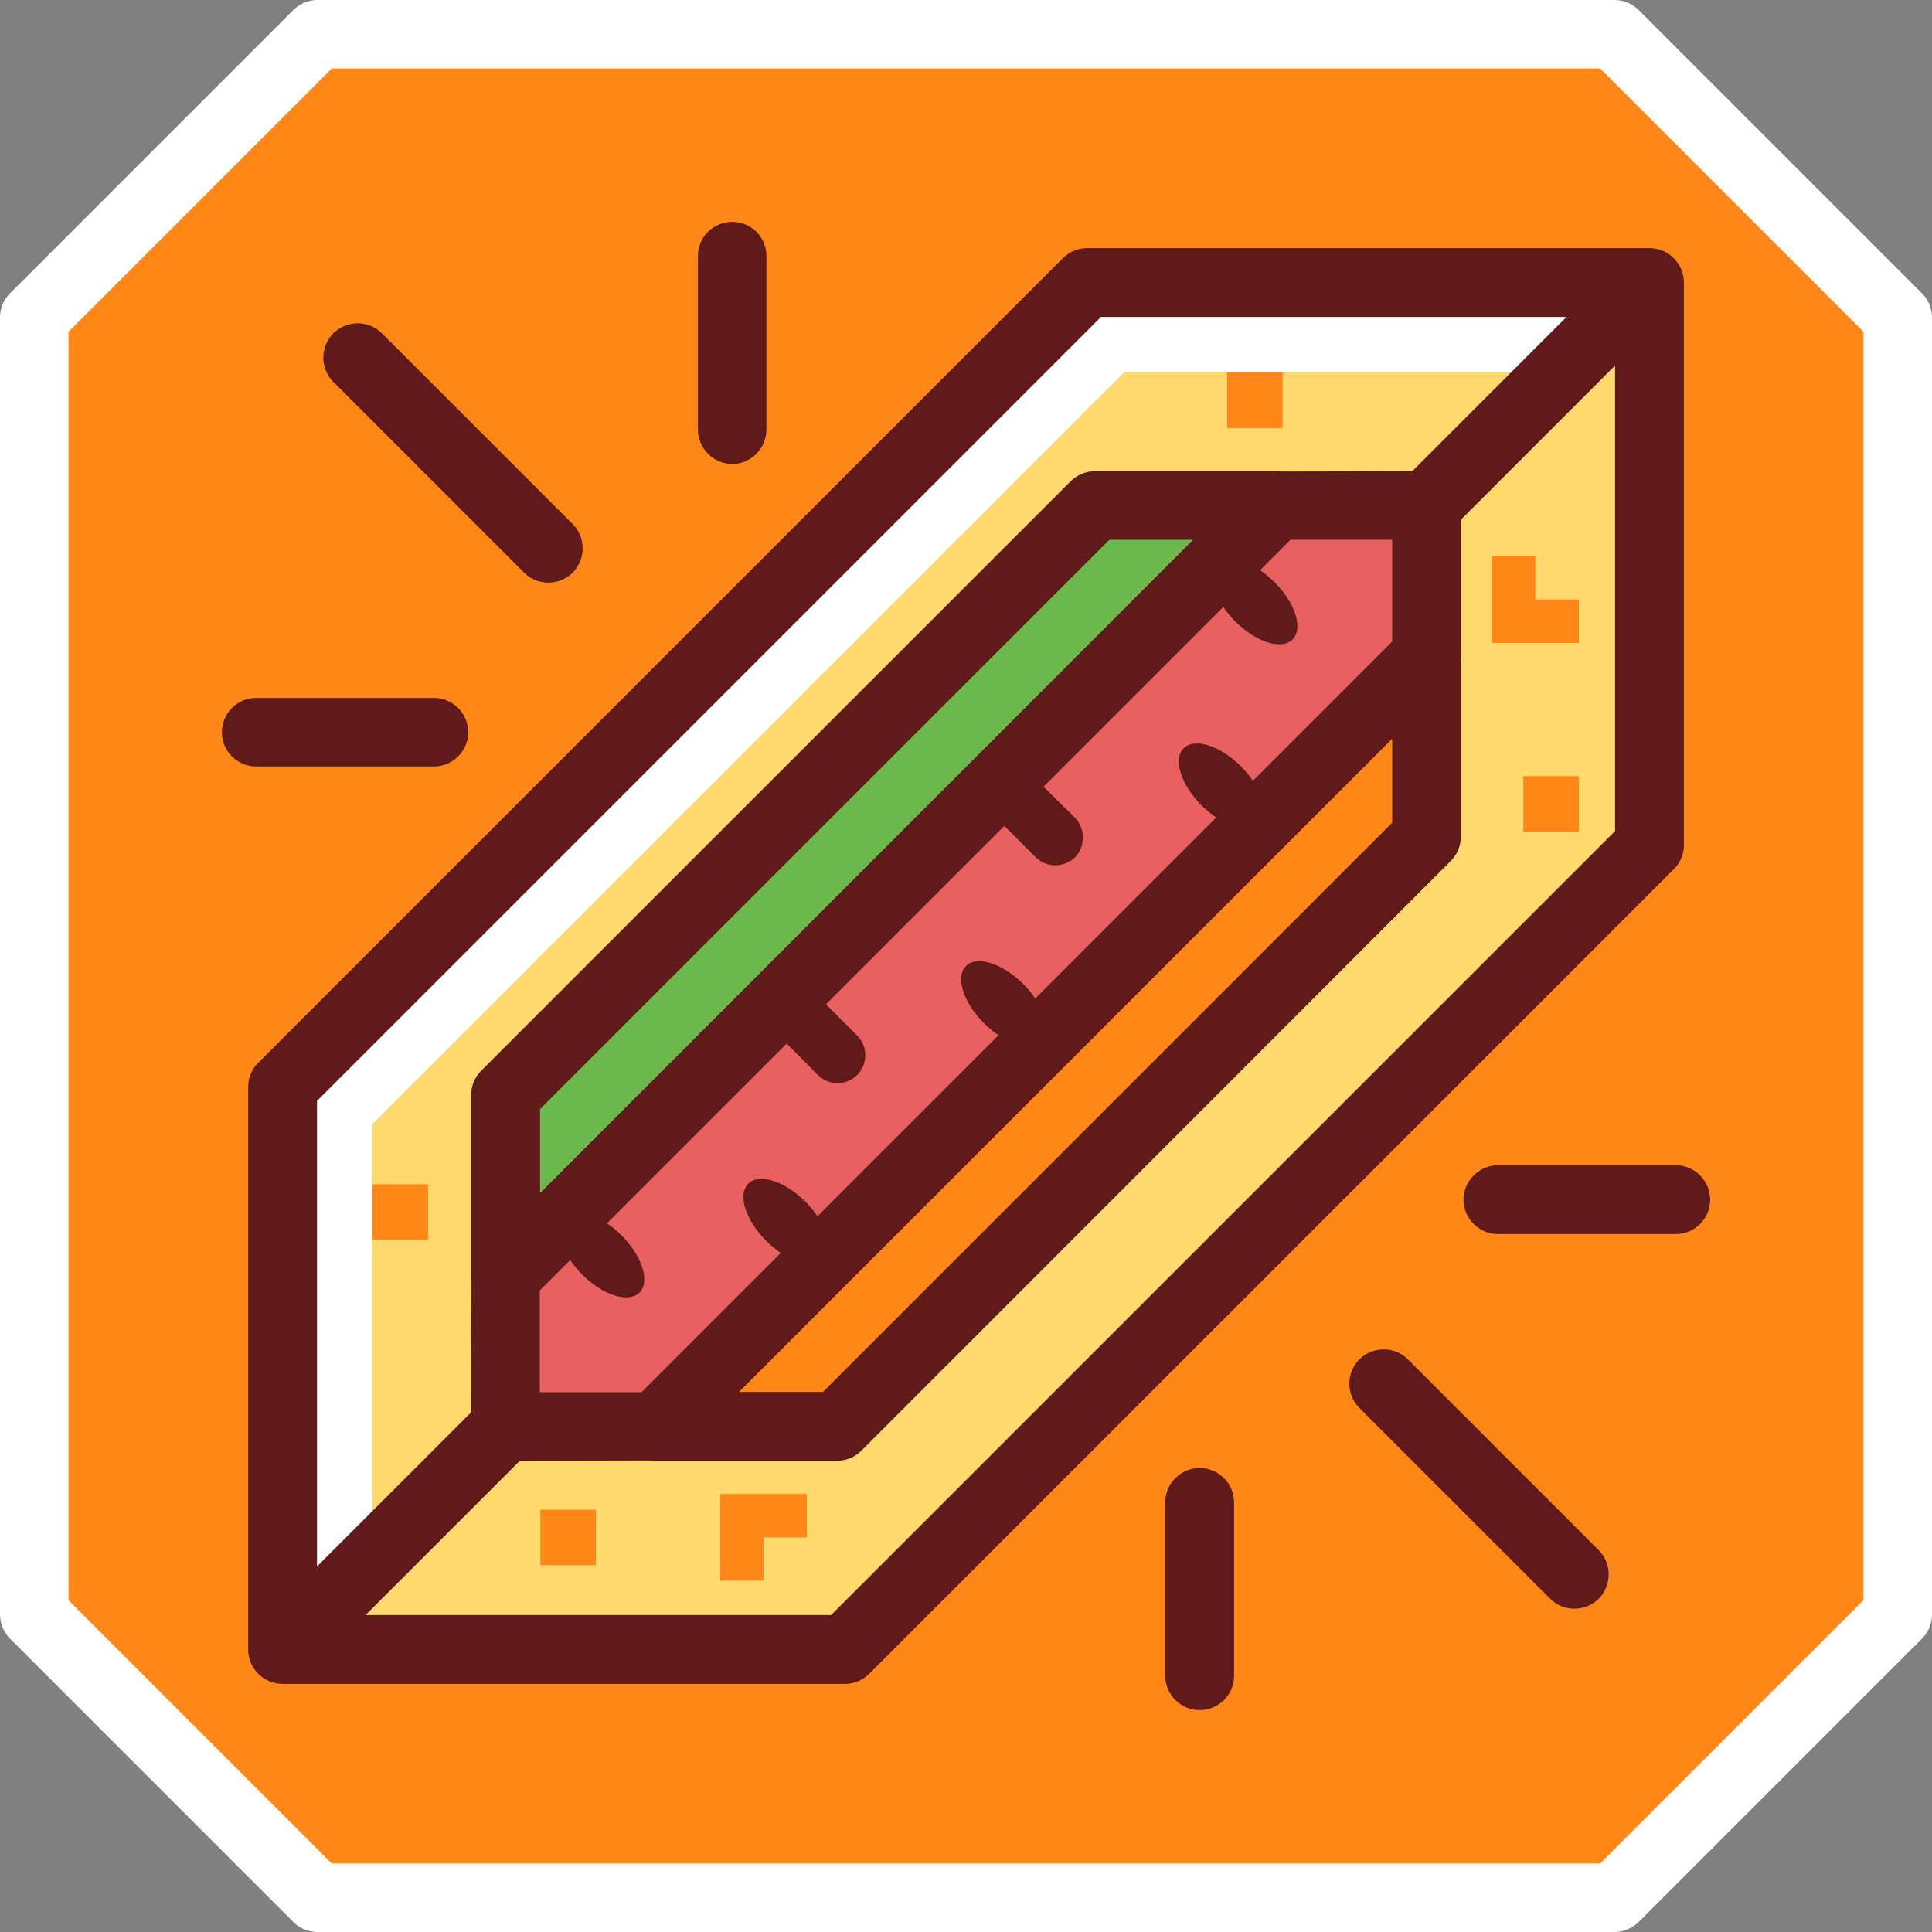 <svg width="64" height="64" viewBox="0 0 64 64" fill="none" xmlns="http://www.w3.org/2000/svg">
<rect x="0" y="0" width="64" height="64" fill="#808080" stroke="none"/>
<g id="Frame" clip-path="url(#clip0_1273_681)">
<path id="Vector" fill-rule="evenodd" clip-rule="evenodd" d="M10.521 62.86C27.351 62.86 36.651 62.86 53.481 62.86L62.861 53.48C62.861 35.67 62.861 28.33 62.861 10.52L53.481 1.14C36.591 1.14 27.411 1.14 10.521 1.14L1.141 10.52C1.141 28.33 1.141 35.67 1.141 53.48L10.521 62.86Z" fill="#FF8717"/>
<path id="Vector_2" d="M10.99 61.73H53.01L61.73 53.01V10.99L53.01 2.27H10.99L2.27 10.99V53.01L10.99 61.73ZM53.48 64H10.52C10.23 64 9.94 63.89 9.72 63.67L0.33 54.28C0.13 54.08 0 53.79 0 53.48V10.52C0 10.23 0.11 9.94 0.33 9.72L9.72 0.33C9.92 0.13 10.21 0 10.52 0H53.48C53.77 0 54.06 0.11 54.28 0.33L63.67 9.72C63.87 9.92 64 10.21 64 10.52V53.48C64 53.77 63.89 54.06 63.67 54.28L54.28 63.67C54.08 63.87 53.79 64 53.48 64Z" fill="white"/>
<path id="Vector_3" d="M11.041 12.65C10.601 12.21 10.601 11.49 11.041 11.04C11.491 10.6 12.211 10.6 12.651 11.04L18.971 17.36C19.411 17.8 19.411 18.52 18.971 18.97C18.521 19.41 17.801 19.41 17.361 18.97L11.041 12.65Z" fill="#611A1A"/>
<path id="Vector_4" d="M23.119 8.48C23.119 7.85 23.629 7.35 24.259 7.35C24.879 7.35 25.389 7.85 25.389 8.48V14.23C25.389 14.85 24.879 15.37 24.259 15.37C23.629 15.37 23.119 14.85 23.119 14.23V8.48Z" fill="#611A1A"/>
<path id="Vector_5" d="M8.48 25.39C7.86 25.39 7.35 24.88 7.35 24.26C7.35 23.63 7.86 23.12 8.48 23.12H14.38C15 23.12 15.51 23.63 15.51 24.26C15.51 24.88 15 25.39 14.38 25.39H8.48Z" fill="#611A1A"/>
<path id="Vector_6" d="M52.959 51.35C53.399 51.79 53.399 52.51 52.959 52.96C52.509 53.4 51.789 53.4 51.349 52.96L45.029 46.64C44.589 46.2 44.589 45.48 45.029 45.03C45.479 44.59 46.199 44.59 46.639 45.03L52.959 51.35Z" fill="#611A1A"/>
<path id="Vector_7" d="M40.88 55.52C40.88 56.14 40.37 56.65 39.74 56.65C39.12 56.65 38.6 56.14 38.6 55.52V49.77C38.6 49.14 39.12 48.63 39.74 48.63C40.37 48.63 40.88 49.14 40.88 49.77V55.52Z" fill="#611A1A"/>
<path id="Vector_8" d="M55.52 38.6C56.141 38.6 56.651 39.12 56.651 39.74C56.651 40.37 56.141 40.88 55.52 40.88H49.62C49.001 40.88 48.48 40.37 48.48 39.74C48.48 39.12 49.001 38.6 49.62 38.6H55.52Z" fill="#611A1A"/>
<path id="Vector_9" fill-rule="evenodd" clip-rule="evenodd" d="M9.359 54.64V36L35.999 9.36H54.639V28L27.999 54.64H9.359Z" fill="white"/>
<path id="Vector_10" fill-rule="evenodd" clip-rule="evenodd" d="M12.341 51.66L9.801 54.2L28.331 54.31L54.641 28V9.36L51.661 12.34H37.231L12.341 37.23V51.66Z" fill="#FFD86E"/>
<path id="Vector_11" d="M8.221 54.64V36C8.221 35.69 8.351 35.4 8.561 35.2L35.201 8.56C35.421 8.34 35.711 8.22 36.001 8.22H54.641C55.271 8.22 55.781 8.73 55.781 9.36V28C55.781 28.31 55.651 28.6 55.441 28.8L28.801 55.44C28.581 55.66 28.291 55.78 28.001 55.78H9.361C8.731 55.78 8.221 55.27 8.221 54.64ZM10.501 36.47V53.5H27.531L53.501 27.53V10.5H36.471L10.501 36.47Z" fill="#611A1A"/>
<path id="Vector_12" d="M55.441 10.17L10.171 55.44L8.561 53.83L53.831 8.56L55.441 10.17Z" fill="#611A1A"/>
<path id="Vector_13" fill-rule="evenodd" clip-rule="evenodd" d="M42.28 16.75H36.27L25.55 27.47L23.29 29.73L20.72 32.3L16.75 36.27V42.28L42.28 16.75Z" fill="#6BB84D"/>
<path id="Vector_14" d="M39.529 17.88H36.749L17.889 36.74V39.53L39.529 17.88ZM36.269 15.61H42.179C42.499 15.59 42.839 15.7 43.079 15.94C43.529 16.39 43.529 17.11 43.079 17.55L17.549 43.08C17.349 43.29 17.059 43.41 16.749 43.41C16.119 43.41 15.609 42.9 15.609 42.28V36.27C15.609 35.98 15.719 35.69 15.939 35.47L35.469 15.94C35.679 15.74 35.959 15.61 36.269 15.61Z" fill="#611A1A"/>
<path id="Vector_15" fill-rule="evenodd" clip-rule="evenodd" d="M47.251 21.72V27.73L27.731 47.25H21.721L47.251 21.72Z" fill="#FF8717"/>
<path id="Vector_16" d="M48.39 21.82V27.73C48.39 28.04 48.26 28.32 48.05 28.53L28.53 48.06C28.31 48.28 28.02 48.39 27.73 48.39H21.72C21.1 48.39 20.59 47.88 20.59 47.25C20.59 46.94 20.71 46.65 20.92 46.45L46.45 20.92C46.89 20.47 47.61 20.47 48.06 20.92C48.3 21.17 48.41 21.5 48.39 21.82ZM46.12 27.25V24.47L24.47 46.11H27.26L46.12 27.25Z" fill="#611A1A"/>
<path id="Vector_17" fill-rule="evenodd" clip-rule="evenodd" d="M16.75 42.28L42.28 16.75H47.25V21.72L21.72 47.25H16.75V42.28Z" fill="#E86060"/>
<path id="Vector_18" d="M15.949 41.47L41.469 15.94C41.719 15.7 42.049 15.59 42.369 15.62L47.249 15.61C47.879 15.61 48.389 16.12 48.389 16.75V21.72C48.389 22.04 48.259 22.32 48.049 22.53L22.529 48.06C22.279 48.3 21.949 48.41 21.629 48.38L16.749 48.39C16.119 48.39 15.609 47.88 15.609 47.25L15.619 42.28C15.619 41.96 15.739 41.68 15.949 41.47ZM42.749 17.88L17.879 42.75V46.12H21.249L46.119 21.25V17.88H42.749Z" fill="#611A1A"/>
<path id="Vector_19" d="M20.589 40.924C19.902 40.237 19.054 39.971 18.695 40.33C18.336 40.689 18.602 41.537 19.289 42.224C19.976 42.911 20.824 43.177 21.183 42.818C21.542 42.459 21.276 41.611 20.589 40.924Z" fill="#611A1A"/>
<path id="Vector_20" fill-rule="evenodd" clip-rule="evenodd" d="M25.911 33.12C26.261 32.76 26.851 32.76 27.211 33.12C27.601 33.51 28.001 33.91 28.401 34.31C28.751 34.66 28.751 35.25 28.401 35.61C28.401 35.61 28.401 35.61 28.391 35.61C28.041 35.97 27.451 35.97 27.091 35.61C26.701 35.21 26.301 34.81 25.911 34.42C25.551 34.06 25.551 33.48 25.911 33.12Z" fill="#611A1A"/>
<path id="Vector_21" fill-rule="evenodd" clip-rule="evenodd" d="M33.12 25.91C33.48 25.55 34.06 25.55 34.42 25.91C34.81 26.3 35.21 26.7 35.61 27.09C35.96 27.45 35.96 28.04 35.61 28.4C35.25 28.75 34.66 28.75 34.31 28.4C33.91 28 33.51 27.6 33.12 27.21C32.76 26.85 32.76 26.26 33.12 25.91Z" fill="#611A1A"/>
<path id="Vector_22" d="M42.224 19.289C41.537 18.602 40.689 18.336 40.33 18.695C39.971 19.054 40.237 19.902 40.924 20.589C41.611 21.276 42.459 21.542 42.818 21.183C43.177 20.824 42.911 19.976 42.224 19.289Z" fill="#611A1A"/>
<path id="Vector_23" d="M26.681 39.806C25.994 39.119 25.146 38.853 24.787 39.212C24.428 39.571 24.694 40.419 25.381 41.106C26.068 41.793 26.916 42.059 27.275 41.7C27.634 41.341 27.368 40.493 26.681 39.806Z" fill="#611A1A"/>
<path id="Vector_24" d="M41.105 25.382C40.418 24.695 39.57 24.429 39.211 24.788C38.852 25.147 39.117 25.995 39.805 26.682C40.492 27.369 41.34 27.635 41.699 27.276C42.058 26.917 41.792 26.069 41.105 25.382Z" fill="#611A1A"/>
<path id="Vector_25" d="M33.894 32.594C33.207 31.907 32.359 31.641 32 32C31.641 32.359 31.907 33.207 32.594 33.894C33.281 34.581 34.129 34.847 34.488 34.488C34.847 34.129 34.581 33.281 33.894 32.594Z" fill="#611A1A"/>
<path id="Vector_26" d="M42.49 12.34H40.65V14.18H42.49V12.34Z" fill="#FF8717"/>
<path id="Vector_27" d="M19.74 50.01H17.9V51.85H19.74V50.01Z" fill="#FF8717"/>
<path id="Vector_28" d="M52.301 25.71H50.461V27.55H52.301V25.71Z" fill="#FF8717"/>
<path id="Vector_29" d="M14.18 39.23H12.34V41.07H14.18V39.23Z" fill="#FF8717"/>
<path id="Vector_30" fill-rule="evenodd" clip-rule="evenodd" d="M49.42 18.43H50.86V19.86H52.3V21.3H49.42V18.43Z" fill="#FF8717"/>
<path id="Vector_31" fill-rule="evenodd" clip-rule="evenodd" d="M23.859 52.36H25.289V50.93H26.729V49.49H23.859V52.36Z" fill="#FF8717"/>
</g>
<defs>
<clipPath id="clip0_1273_681">
<rect width="64" height="64" fill="white"/>
</clipPath>
</defs>
</svg>
